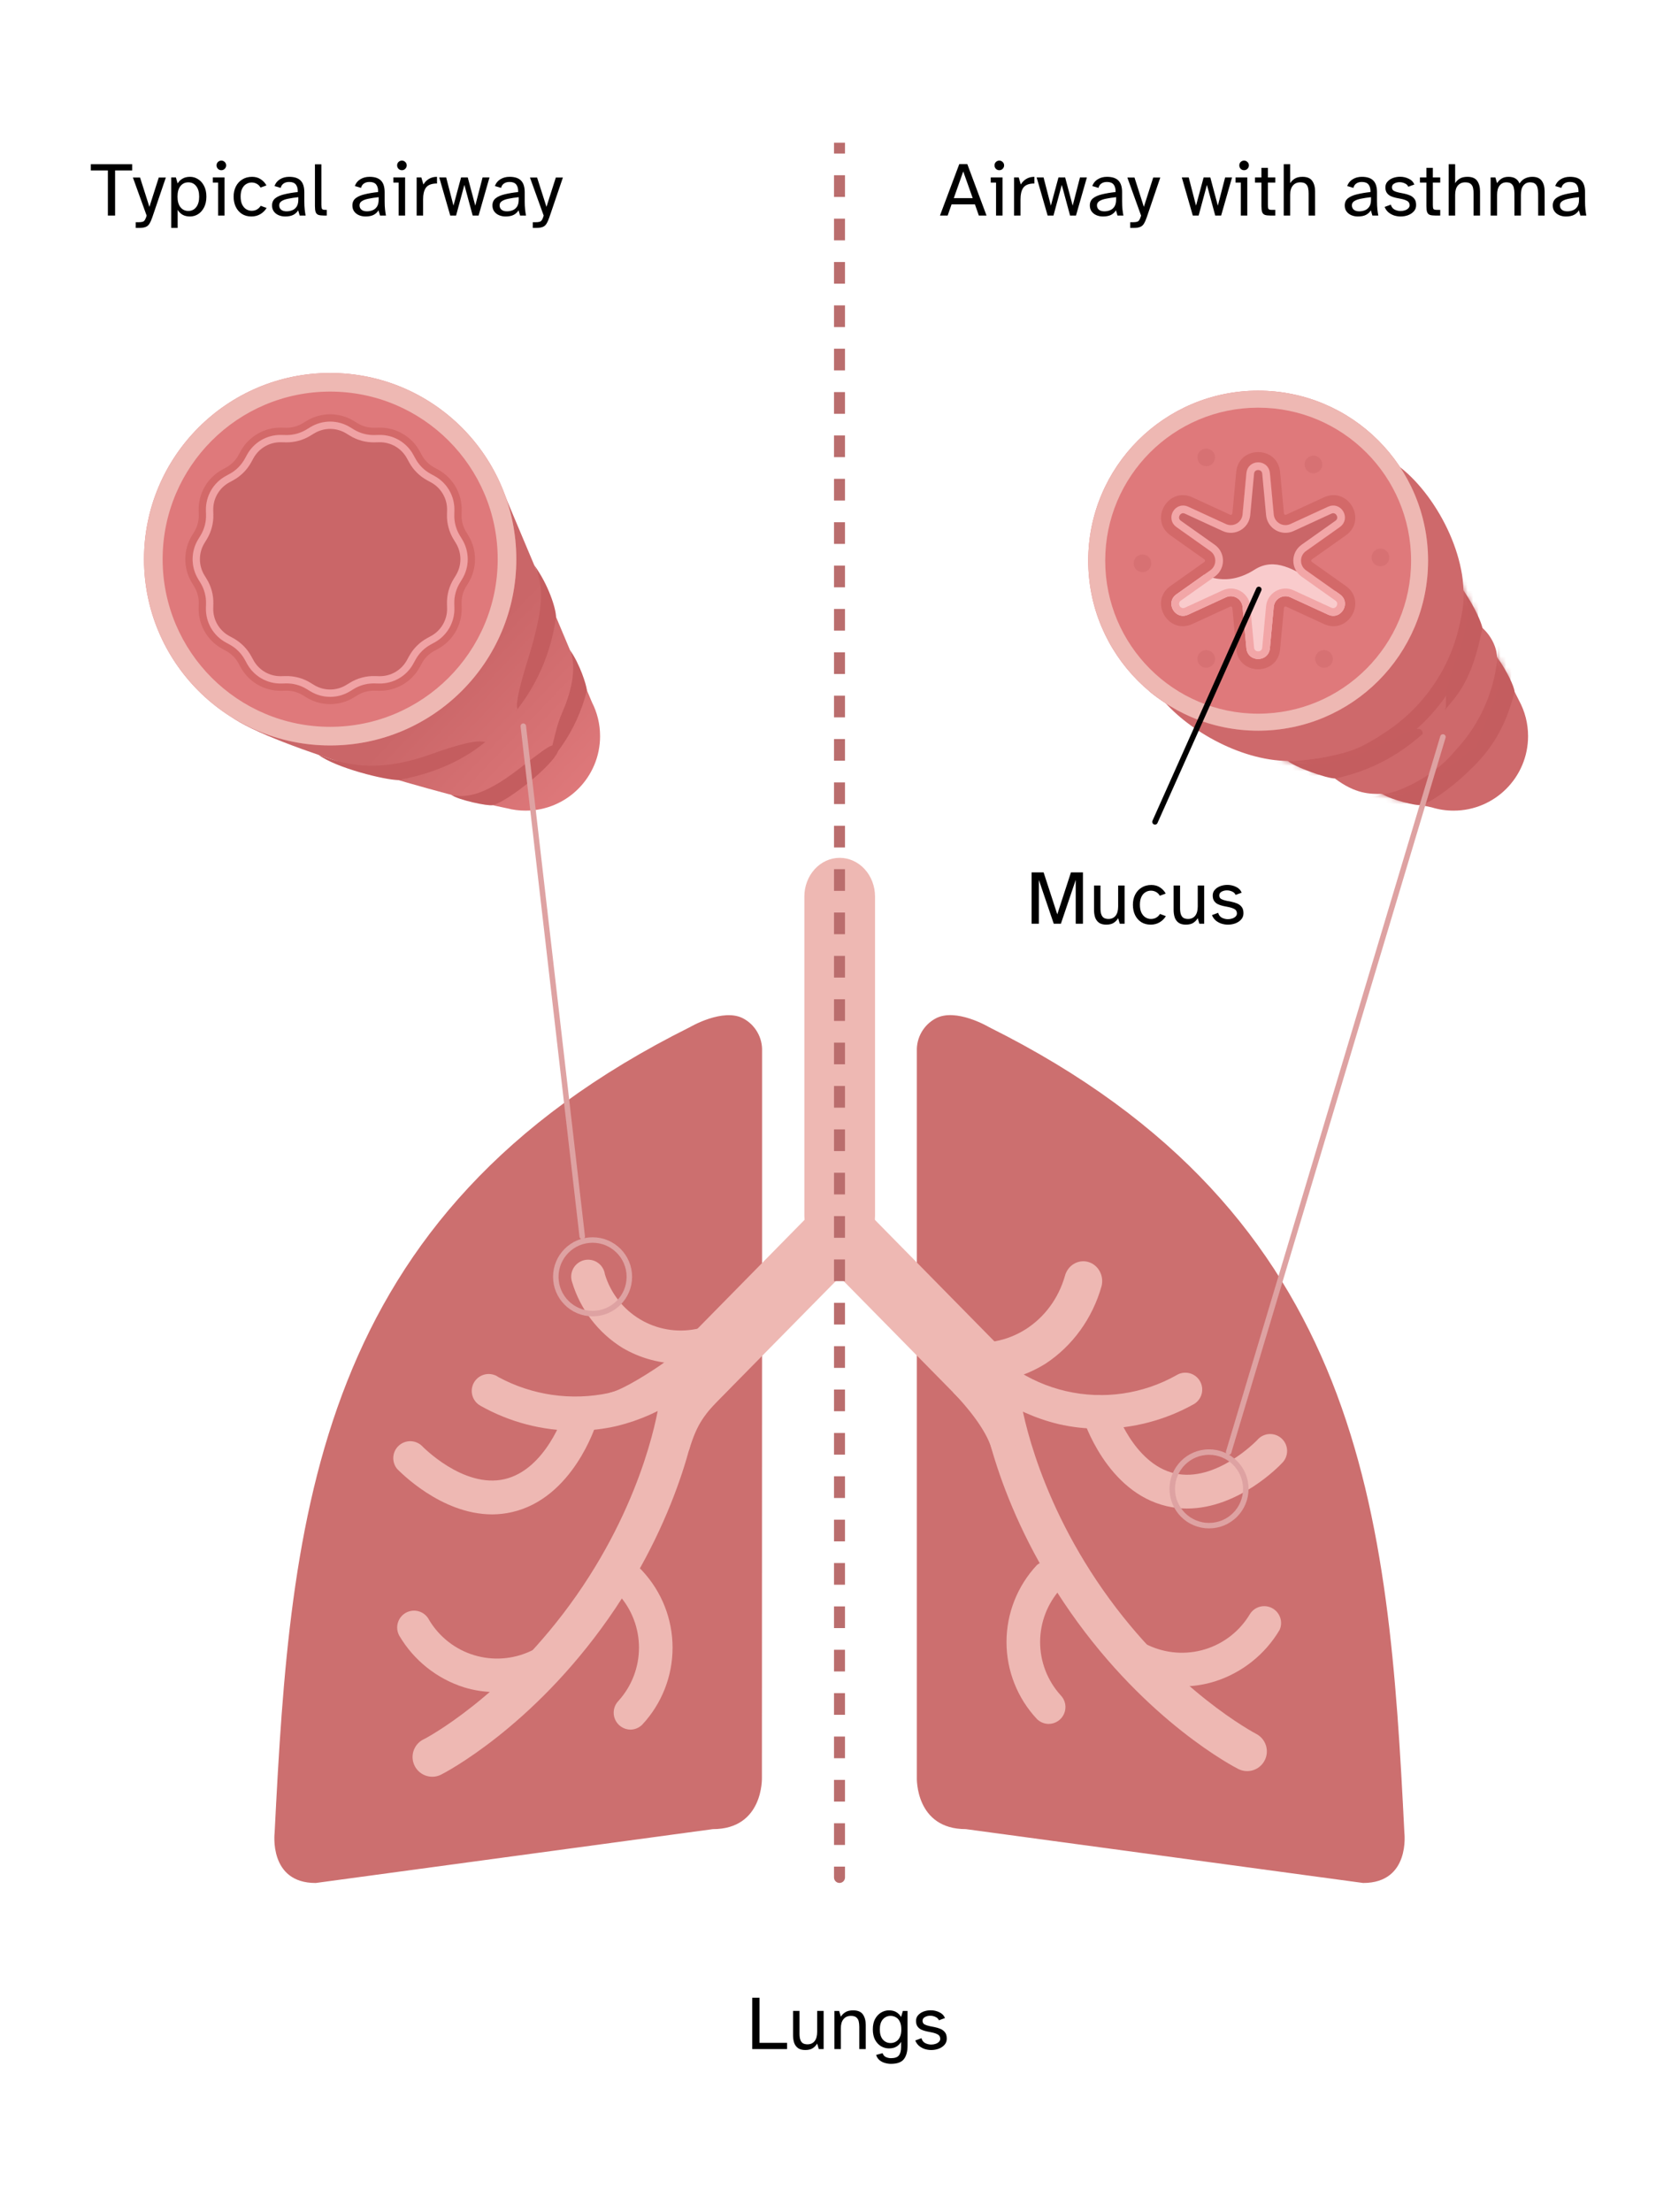 <svg fill="none" height="403" viewBox="0 0 306 403" width="306" xmlns="http://www.w3.org/2000/svg" xmlns:xlink="http://www.w3.org/1999/xlink"><filter id="a" color-interpolation-filters="sRGB" filterUnits="userSpaceOnUse" height="48.571" width="45.313" x="56.313" y="93.976"><feFlood flood-opacity="0" result="BackgroundImageFix"/><feColorMatrix in="SourceAlpha" result="hardAlpha" type="matrix" values="0 0 0 0 0 0 0 0 0 0 0 0 0 0 0 0 0 0 127 0"/><feOffset dx="-1" dy="-1"/><feComposite in2="hardAlpha" operator="out"/><feColorMatrix type="matrix" values="0 0 0 0 0.941 0 0 0 0 0.635 0 0 0 0 0.643 0 0 0 1 0"/><feBlend in2="BackgroundImageFix" mode="normal" result="effect1_dropShadow_4303_8347"/><feBlend in="SourceGraphic" in2="effect1_dropShadow_4303_8347" mode="normal" result="shape"/></filter><filter id="b" color-interpolation-filters="sRGB" filterUnits="userSpaceOnUse" height="44.416" width="47.775" x="60.124" y="105.242"><feFlood flood-opacity="0" result="BackgroundImageFix"/><feColorMatrix in="SourceAlpha" result="hardAlpha" type="matrix" values="0 0 0 0 0 0 0 0 0 0 0 0 0 0 0 0 0 0 127 0"/><feOffset dx="-1" dy="-1"/><feComposite in2="hardAlpha" operator="out"/><feColorMatrix type="matrix" values="0 0 0 0 0.941 0 0 0 0 0.635 0 0 0 0 0.643 0 0 0 1 0"/><feBlend in2="BackgroundImageFix" mode="normal" result="effect1_dropShadow_4303_8347"/><feBlend in="SourceGraphic" in2="effect1_dropShadow_4303_8347" mode="normal" result="shape"/></filter><filter id="c" color-interpolation-filters="sRGB" filterUnits="userSpaceOnUse" height="48.571" width="45.313" x="225.44" y="93.976"><feFlood flood-opacity="0" result="BackgroundImageFix"/><feColorMatrix in="SourceAlpha" result="hardAlpha" type="matrix" values="0 0 0 0 0 0 0 0 0 0 0 0 0 0 0 0 0 0 127 0"/><feOffset dx="-1" dy="-1"/><feComposite in2="hardAlpha" operator="out"/><feColorMatrix type="matrix" values="0 0 0 0 0.941 0 0 0 0 0.635 0 0 0 0 0.643 0 0 0 1 0"/><feBlend in2="BackgroundImageFix" mode="normal" result="effect1_dropShadow_4303_8347"/><feBlend in="SourceGraphic" in2="effect1_dropShadow_4303_8347" mode="normal" result="shape"/></filter><filter id="d" color-interpolation-filters="sRGB" filterUnits="userSpaceOnUse" height="44.416" width="47.775" x="229.251" y="105.242"><feFlood flood-opacity="0" result="BackgroundImageFix"/><feColorMatrix in="SourceAlpha" result="hardAlpha" type="matrix" values="0 0 0 0 0 0 0 0 0 0 0 0 0 0 0 0 0 0 127 0"/><feOffset dx="-1" dy="-1"/><feComposite in2="hardAlpha" operator="out"/><feColorMatrix type="matrix" values="0 0 0 0 0.941 0 0 0 0 0.635 0 0 0 0 0.643 0 0 0 1 0"/><feBlend in2="BackgroundImageFix" mode="normal" result="effect1_dropShadow_4303_8347"/><feBlend in="SourceGraphic" in2="effect1_dropShadow_4303_8347" mode="normal" result="shape"/></filter><linearGradient id="e"><stop offset="0" stop-color="#ca6668"/><stop offset="1" stop-color="#df797b"/></linearGradient><linearGradient id="f" gradientUnits="userSpaceOnUse" x1="81.707" x2="105.637" xlink:href="#e" y1="122.984" y2="145.766"/><linearGradient id="g" gradientUnits="userSpaceOnUse" x1="250.676" x2="274.797" xlink:href="#e" y1="122.784" y2="145.692"/><mask id="h" height="60" maskUnits="userSpaceOnUse" width="77" x="33" y="88"><path clip-rule="evenodd" d="m92.381 147.235c-9.6-1.924-43.008-11.189-50.294-16.721-.437-1.489-1.891-3.804-3.511-6.383-4.451-7.087-10.153-16.164.574-15.544 27.228 1.572 41.975-11.182 51.609-19.514.188-.162.374-.323.558-.482l16.589 39.377v.001c.933 1.841 1.459 3.923 1.459 6.128 0 7.495-6.076 13.571-13.57 13.571-1.179 0-2.323-.151-3.413-.433z" fill="url(#f)" fill-rule="evenodd"/></mask><mask id="i" height="60" maskUnits="userSpaceOnUse" width="78" x="201" y="88"><path clip-rule="evenodd" d="m260.929 147.071c-11.615-2.349-43.206-14.091-51.498-21.184-.462-1.577-1.926-3.714-3.456-5.948-3.881-5.665-8.191-11.958 2.302-11.352 24.556 1.418 36.198-9.193 45.218-17.413 1.177-1.072 2.309-2.104 3.419-3.063l19.956 39.549c1.035 1.915 1.622 4.108 1.622 6.437 0 7.495-6.076 13.571-13.571 13.571-1.389 0-2.729-.209-3.992-.597z" fill="url(#g)" fill-rule="evenodd"/></mask><path d="m0 .266h306v402h-306z" fill="#fff"/><path d="m138.89 232.724v-41.252c.04-1.205-.256-2.398-.855-3.444-.598-1.047-1.475-1.907-2.534-2.484-3.706-2.019-9.762 1.558-9.762 1.558-68.595 34.155-72.777 89.066-75.689 146.746 0 0-1.139 9.187 7.498 9.159l72.373-9.809c9.257 0 8.94-9.36 8.94-9.36zm117.059 101.124c-2.884-57.695-7.109-112.591-75.704-146.746 0 0-6.056-3.606-9.762-1.558-1.058.577-1.936 1.437-2.534 2.484-.599 1.046-.894 2.239-.854 3.444v132.366s-.318 9.36 8.94 9.36l72.401 9.809c8.652 0 7.513-9.159 7.513-9.159z" fill="#cc6f6f"/><g fill="#eeb8b3"><path d="m153.036 228.53c-1.708 0-3.346-.742-4.553-2.064-1.208-1.322-1.887-3.115-1.887-4.984v-58.168c0-1.869.679-3.662 1.887-4.984 1.207-1.322 2.845-2.064 4.553-2.064s3.346.742 4.554 2.064c1.207 1.322 1.886 3.115 1.886 4.984v58.168c0 1.869-.679 3.662-1.886 4.984-1.208 1.322-2.846 2.064-4.554 2.064z"/><path d="m124.799 258.862c-1.167 0-2.307-.35-3.278-1.009-.97-.658-1.727-1.593-2.173-2.688-.447-1.094-.564-2.299-.336-3.461s.79-2.229 1.615-3.067l28.24-28.703c.548-.557 1.198-.998 1.914-1.299s1.483-.456 2.258-.456 1.542.155 2.258.456 1.366.742 1.914 1.299l28.239 28.703c1.046 1.134 1.617 2.636 1.593 4.189-.025 1.554-.643 3.037-1.724 4.136-1.08 1.1-2.54 1.729-4.07 1.757-1.529.027-3.01-.55-4.128-1.61l-24.082-24.467-24.082 24.438c-.543.561-1.19 1.007-1.903 1.313-.714.306-1.48.465-2.255.469z"/><path d="m78.771 323.653c-.806-.003-1.588-.276-2.22-.777-.632-.501-1.077-1.2-1.263-1.984s-.104-1.609.235-2.34c.339-.732.914-1.328 1.633-1.693.13 0 15.016-7.819 27.884-26.196 12.867-18.377 15.059-35.009 15.088-35.168.036-.483.17-.955.393-1.386.224-.43.532-.811.906-1.119.375-.309.808-.538 1.273-.674.466-.137.954-.177 1.436-.12.482.058.947.212 1.367.454.42.243.787.567 1.079.955.291.388.501.831.616 1.302.116.471.135.961.056 1.439-.086.75-2.366 18.493-16.329 38.428-13.963 19.935-29.859 28.158-30.523 28.489-.503.261-1.063.395-1.63.39z"/><path d="m104.922 260.616c-6.062.01-12.024-1.545-17.31-4.515-.373-.198-.701-.471-.964-.802-.263-.33-.456-.711-.566-1.119-.11-.408-.135-.834-.074-1.252.061-.418.208-.819.43-1.178.223-.359.516-.669.864-.909.347-.241.74-.408 1.154-.491.414-.083.841-.08 1.254.008.413.089.803.261 1.147.507 6.154 3.314 13.285 4.337 20.122 2.885 6.808-1.649 12.791-5.701 16.849-11.41.216-.342.497-.638.827-.871.331-.233.704-.399 1.098-.488.395-.09.803-.1 1.201-.031.399.068.78.215 1.122.431s.638.497.871.827c.233.331.399.704.488 1.098.089.395.1.803.031 1.201-.068.399-.215.78-.431 1.122-4.915 7.077-12.254 12.107-20.627 14.136-2.456.567-4.967.853-7.487.851z"/><path d="m89.703 275.863c-9.391 0-16.906-7.891-17.31-8.266-.506-.605-.761-1.381-.713-2.168s.396-1.526.972-2.065c.576-.539 1.336-.837 2.125-.833.789.004 1.546.309 2.116.854 0 0 7.501 7.804 15.06 6.059 7.559-1.746 10.848-11.944 10.877-12.045.281-.73.829-1.327 1.533-1.668.703-.342 1.511-.404 2.258-.173.748.231 1.38.737 1.769 1.416.388.679.505 1.481.325 2.242-.173.563-4.327 13.675-15.377 16.228-1.192.275-2.412.416-3.635.419z"/><path d="m114.905 315.071c-.606-.005-1.198-.188-1.701-.527-.502-.338-.894-.817-1.127-1.377-.232-.56-.294-1.176-.179-1.772.116-.595.404-1.143.829-1.575 2.4-2.652 3.729-6.102 3.729-9.679s-1.329-7.027-3.729-9.679c-.328-.274-.595-.612-.785-.995-.189-.382-.297-.8-.317-1.226-.019-.427.051-.852.205-1.25.155-.398.39-.76.692-1.062.302-.301.663-.537 1.061-.691.398-.155.824-.225 1.25-.205.427.019.845.127 1.227.317.382.189.721.456.994.784 3.549 3.804 5.523 8.812 5.523 14.014s-1.974 10.21-5.523 14.014c-.57.572-1.341.899-2.149.909z"/><path d="m124.179 248.413c-3.772.025-7.481-.972-10.732-2.885-4.414-2.734-7.677-6.987-9.174-11.958-.142-.407-.198-.84-.163-1.269.035-.43.16-.847.366-1.226.207-.379.49-.71.832-.972.342-.263.735-.45 1.154-.552.419-.101.855-.113 1.279-.036.424.078.827.243 1.184.486.356.242.658.557.885.923s.375.776.435 1.203c1.038 3.428 3.314 6.347 6.385 8.19 3.072 1.842 6.719 2.476 10.232 1.778.794-.191 1.631-.06 2.328.367.696.426 1.195 1.111 1.387 1.905.191.794.059 1.631-.367 2.327-.426.697-1.112 1.196-1.905 1.387-1.36.257-2.743.368-4.126.332z"/><path d="m227.289 322.629c-.561-.002-1.115-.136-1.615-.39-.678-.346-16.575-8.539-30.538-28.489-13.963-19.949-16.242-37.707-16.329-38.428-.115-.947.151-1.9.74-2.651.588-.751 1.451-1.237 2.397-1.352.947-.114 1.901.152 2.652.74.75.588 1.237 1.451 1.351 2.398 0 .245 2.236 16.834 15.074 35.168 12.839 18.334 27.754 26.123 27.898 26.21.72.365 1.296.963 1.634 1.696.339.733.42 1.559.232 2.344s-.636 1.484-1.27 1.984c-.634.499-1.418.771-2.226.77z"/><path d="m200.378 260.26c-2.52.001-5.031-.284-7.486-.851-8.372-2.035-15.709-7.063-20.628-14.137-.216-.341-.363-.721-.432-1.119-.069-.397-.059-.805.03-1.198.088-.394.253-.767.486-1.097.232-.33.527-.611.868-.827s.721-.362 1.119-.431.805-.059 1.199.029.766.254 1.096.486.611.527.827.868c3.987 5.775 9.988 9.851 16.825 11.428 6.838 1.578 14.018.542 20.132-2.902.694-.429 1.53-.564 2.324-.376s1.481.684 1.909 1.378c.429.694.564 1.531.376 2.325s-.684 1.48-1.378 1.909c-5.273 2.962-11.219 4.517-17.267 4.515z"/><path d="m191.141 314.031c-.811 0-1.589-.322-2.164-.894-3.559-3.801-5.54-8.813-5.54-14.021 0-5.207 1.981-10.22 5.54-14.021.589-.491 1.341-.744 2.107-.71.766.035 1.491.355 2.034.897.542.543.862 1.268.897 2.034.034.766-.219 1.518-.71 2.107-2.409 2.654-3.743 6.109-3.743 9.693s1.334 7.04 3.743 9.694c.424.433.71.981.823 1.576.113.596.047 1.211-.189 1.769s-.631 1.034-1.137 1.368c-.505.334-1.098.511-1.704.508z"/><path d="m178.468 251.829c-1.554.024-3.106-.142-4.624-.494-.833-.281-1.535-.883-1.964-1.687-.429-.803-.553-1.748-.348-2.644.204-.897.723-1.678 1.452-2.187.729-.51 1.614-.709 2.477-.559 3.937.82 8.024.066 11.464-2.114 3.44-2.181 5.987-5.633 7.148-9.685.239-.93.816-1.724 1.606-2.209.789-.485 1.729-.622 2.614-.383.436.118.847.325 1.207.609.361.285.665.642.895 1.05.229.409.381.861.444 1.331.064.471.04.949-.072 1.41-1.655 5.879-5.297 10.914-10.236 14.152-3.651 2.273-7.822 3.452-12.063 3.41z"/><path d="m90.421 308.233c-1.984.005-3.958-.287-5.856-.866-4.95-1.573-9.146-4.917-11.785-9.391-.201-.357-.328-.75-.375-1.157s-.011-.819.104-1.212c.115-.393.308-.759.566-1.077.259-.317.578-.58.94-.772.362-.193.758-.311 1.166-.348s.819.008 1.209.133c.39.124.752.325 1.063.591.311.266.567.591.75.957 1.833 3.075 4.745 5.358 8.168 6.406s7.114.785 10.354-.737c.357-.189.748-.306 1.15-.345.402-.038.808.003 1.195.122.386.118.746.312 1.058.569.311.258.569.574.759.931.189.357.306.748.345 1.15.038.403-.003.809-.122 1.195-.118.387-.312.746-.569 1.058-.258.311-.574.569-.931.759-2.871 1.359-6.012 2.054-9.189 2.034z"/><path d="m216.355 274.795c-1.233.001-2.463-.139-3.664-.418-11.035-2.539-15.204-15.666-15.377-16.214-.243-.778-.166-1.622.212-2.344.379-.722 1.029-1.264 1.808-1.507.778-.243 1.621-.167 2.344.212.722.378 1.264 1.029 1.507 1.807 0 .173 3.347 10.314 10.891 12.059 7.544 1.746 14.973-5.986 15.045-6.058.269-.322.602-.586.976-.776.375-.189.785-.3 1.204-.326.419-.025.839.035 1.234.177s.757.364 1.064.651.551.633.72 1.018c.168.385.255.8.258 1.22.002.42-.082.836-.246 1.222-.164.387-.406.736-.709 1.026-.361.404-7.876 8.251-17.267 8.251z"/><path d="m215.537 307.194c-3.168.014-6.299-.686-9.16-2.049-.358-.189-.675-.447-.933-.759-.259-.312-.453-.672-.572-1.059s-.161-.794-.123-1.197c.038-.404.155-.796.344-1.154.19-.358.448-.675.76-.933s.672-.453 1.059-.572.794-.161 1.197-.123.795.155 1.153.345c3.242 1.526 6.936 1.79 10.362.742 3.427-1.047 6.34-3.333 8.174-6.411.413-.661 1.06-1.139 1.812-1.34.752-.202 1.553-.11 2.24.257.687.366 1.209.98 1.461 1.716.252.737.215 1.541-.104 2.252-2.646 4.464-6.84 7.8-11.785 9.376-1.904.598-3.889.904-5.885.909z"/><path d="m132.527 253.397c-4.329 4.33-5.443 5.89-6.962 10.789l-3.861 2.086 1.823-3.836 5.088-13.178c2.748-.063 7.376.676 3.912 4.139z"/><path d="m111.231 253.685c2.476-.594 7.584-3.905 9.829-5.487h1.738l-.178 6.288c-4.828-.019-13.865-.206-11.389-.801z"/><path d="m180.696 263.816c-1.04-3.466-4.51-7.617-7.012-10.212l6.543-.248 3.65 4.995 2.528 9.971c-1.557-.346-4.877-1.733-5.709-4.506z"/></g><path clip-rule="evenodd" d="m92.381 147.235c-9.6-1.924-43.008-11.189-50.294-16.721-.437-1.489-1.891-3.804-3.511-6.383-4.451-7.087-10.153-16.164.574-15.544 27.228 1.572 41.975-11.182 51.609-19.514.188-.162.374-.323.558-.482l16.57 39.342c.945 1.85 1.478 3.945 1.478 6.164 0 7.495-6.076 13.571-13.57 13.571-1.179 0-2.323-.151-3.413-.433z" fill="url(#f)" fill-rule="evenodd"/><g mask="url(#h)"><g filter="url(#a)"><path clip-rule="evenodd" d="m98.147 113.475c1.03-5.848.389-11.868-1.849-17.368l2.779-1.131c2.452 6.023 3.154 12.616 2.025 19.02-1.128 6.404-4.041 12.36-8.404 17.182s-9.998 8.315-16.257 10.077c-6.26 1.762-12.889 1.722-19.127-.117l.848-2.877c5.696 1.678 11.75 1.715 17.466.106 5.716-1.609 10.862-4.798 14.846-9.202 3.984-4.403 6.644-9.841 7.674-15.69z" fill="#c55d5f" fill-rule="evenodd"/></g><g filter="url(#b)"><path clip-rule="evenodd" d="m104.154 124.604c1.339-5.746.864-11.766-1.36-17.231l2.778-1.131c2.458 6.04 2.984 12.693 1.504 19.043s-4.892 12.085-9.767 16.416c-4.875 4.33-10.972 7.043-17.453 7.764-6.481.721-13.025-.585-18.733-3.738l1.451-2.626c5.164 2.853 11.086 4.035 16.95 3.382 5.864-.652 11.381-3.107 15.792-7.025 4.411-3.918 7.498-9.108 8.837-14.854z" fill="#c55d5f" fill-rule="evenodd"/></g></g><path d="m97.359 102.938c2.597 3.569 3.979 7.931 3.979 9.48-1.21 8.565-4.908 13.974-7.026 16.772.001.076-.072.144-.348.456.11-.143.227-.295.348-.456-.004-.238-.756-.543 1.858-8.923 3.437-11.019 2.657-13.906 1.189-17.329z" fill="#c45d5f"/><path d="m58.061 137.51c3.199 2.386 12.123 4.588 14.555 4.588 8.583-1.595 13.288-4.855 15.92-7.015.092-.053.202-.147.363-.302-.116.098-.237.199-.363.302-.627.361-.447-1.128-9.912 2.28-10.86 3.911-16.732 1.461-20.563.147z" fill="#c45d5f"/><path d="m89.793 146.668c-.876.213-6.297-.945-7.543-1.875 2.023.418 5.244.795 12.487-4.855 7.244-5.65 6.018-4.368 6.918-2.988-1.014 2.536-9.049 9.033-11.862 9.718z" fill="#c45d5f"/><path d="m103.874 118.399c1.801 2.558 2.989 6.315 3.093 7.353-1.974 7.909-6.287 12.326-7.609 13.992-.043.064-.088.121-.133.172.04-.053.085-.111.133-.172 1.067-1.557 1.672-6.739 3.034-9.771 1.419-3.155 2.95-8.151 1.482-11.574z" fill="#c45d5f"/><path d="m94.099 101.868c0 18.737-15.189 33.926-33.926 33.926s-33.926-15.189-33.926-33.926c0-18.736 15.189-33.925 33.926-33.925s33.926 15.189 33.926 33.925z" fill="#df797b"/><path clip-rule="evenodd" d="m60.173 132.401c16.863 0 30.533-13.67 30.533-30.533 0-16.863-13.67-30.533-30.533-30.533s-30.533 13.67-30.533 30.533c0 16.863 13.67 30.533 30.533 30.533zm0 3.393c18.737 0 33.926-15.189 33.926-33.926 0-18.736-15.189-33.925-33.926-33.925s-33.926 15.189-33.926 33.925c0 18.737 15.189 33.926 33.926 33.926z" fill="#eeb8b3" fill-rule="evenodd"/><path d="m56.559 77.814c2.22-1.352 5.008-1.352 7.228 0l.694.423c1.136.692 2.447 1.044 3.777 1.012l.812-.019c2.598-.061 5.013 1.333 6.26 3.614l.39.713c.638 1.167 1.598 2.127 2.765 2.765l.713.389c2.281 1.246 3.675 3.661 3.614 6.26l-.019.812c-.031 1.33.32 2.641 1.012 3.777l.422.694c1.352 2.22 1.352 5.008 0 7.228l-.422.694c-.692 1.136-1.044 2.447-1.012 3.777l.019.812c.061 2.598-1.333 5.014-3.614 6.26l-.713.389c-1.168.638-2.127 1.598-2.765 2.765l-.39.713c-1.246 2.281-3.661 3.675-6.26 3.614l-.812-.019c-1.33-.031-2.641.32-3.777 1.012l-.694.423c-2.22 1.352-5.008 1.352-7.228 0l-.694-.423c-1.136-.692-2.447-1.043-3.777-1.012l-.812.019c-2.598.061-5.013-1.333-6.26-3.614l-.39-.713c-.638-1.167-1.598-2.127-2.765-2.765l-.713-.389c-2.281-1.246-3.675-3.662-3.614-6.26l.019-.812c.031-1.33-.32-2.641-1.012-3.777l-.423-.694c-1.352-2.22-1.352-5.008 0-7.228l.423-.694c.692-1.136 1.044-2.447 1.012-3.777l-.019-.812c-.061-2.598 1.333-5.013 3.614-6.26l.713-.389c1.168-.638 2.127-1.598 2.765-2.765l.39-.713c1.246-2.281 3.661-3.675 6.26-3.614l.812.019c1.33.031 2.641-.32 3.777-1.012z" fill="#d78a82"/><path clip-rule="evenodd" d="m64.479 76.677.694.423c.918.56 1.978.844 3.054.818l.812-.019c3.096-.073 5.974 1.589 7.459 4.306l.39.713c.516.944 1.292 1.72 2.235 2.235l.713.389c2.718 1.485 4.379 4.363 4.306 7.459l-.019.812c-.025 1.075.259 2.135.818 3.054l.423.694c1.611 2.644 1.611 5.968 0 8.612l-.423.694c-.559.919-.844 1.979-.818 3.054l.019.812c.073 3.096-1.589 5.974-4.306 7.459l-.713.389c-.944.516-1.72 1.292-2.235 2.236l-.39.712c-1.485 2.718-4.363 4.38-7.459 4.307l-.812-.019c-1.075-.025-2.135.258-3.054.818l-.694.423c-2.645 1.611-5.968 1.611-8.613 0l-.694-.423c-.918-.56-1.978-.843-3.054-.818l-.812.019c-3.096.073-5.974-1.589-7.459-4.307l-.389-.712c-.516-.944-1.292-1.72-2.235-2.236l-.713-.389c-2.718-1.485-4.379-4.363-4.306-7.459l.019-.812c.025-1.075-.259-2.135-.818-3.054l-.423-.694c-1.611-2.644-1.611-5.968 0-8.612l.423-.694c.56-.918.844-1.978.818-3.054l-.019-.812c-.073-3.096 1.589-5.974 4.306-7.459l.713-.389c.944-.516 1.72-1.292 2.235-2.235l.389-.713c1.485-2.718 4.363-4.379 7.459-4.306l.812.019c1.075.025 2.135-.259 3.054-.818l.694-.423c2.645-1.611 5.968-1.611 8.613 0zm-.693 1.137c-2.22-1.352-5.008-1.352-7.228 0l-.694.423c-1.136.692-2.447 1.044-3.777 1.012l-.812-.019c-2.598-.061-5.013 1.333-6.26 3.614l-.389.713c-.638 1.167-1.598 2.127-2.765 2.765l-.713.389c-2.281 1.246-3.675 3.661-3.614 6.26l.019.812c.031 1.33-.32 2.641-1.012 3.777l-.423.694c-1.352 2.22-1.352 5.008 0 7.228l.423.694c.692 1.136 1.044 2.447 1.012 3.777l-.019.812c-.061 2.598 1.333 5.013 3.614 6.26l.713.389c1.167.638 2.127 1.598 2.765 2.765l.389.713c1.246 2.281 3.661 3.675 6.26 3.614l.812-.019c1.33-.031 2.641.32 3.777 1.012l.694.423c2.22 1.352 5.008 1.352 7.228 0l.694-.423c1.136-.692 2.447-1.043 3.777-1.012l.812.019c2.598.061 5.013-1.333 6.259-3.614l.39-.713c.638-1.167 1.598-2.127 2.765-2.765l.713-.389c2.281-1.247 3.675-3.662 3.614-6.26l-.019-.812c-.031-1.33.32-2.641 1.012-3.777l.423-.694c1.352-2.22 1.352-5.008 0-7.228l-.423-.694c-.692-1.136-1.044-2.447-1.012-3.777l.019-.812c.061-2.598-1.333-5.013-3.614-6.26l-.713-.389c-1.168-.638-2.127-1.598-2.765-2.765l-.39-.713c-1.246-2.281-3.661-3.675-6.259-3.614l-.812.019c-1.33.031-2.641-.32-3.777-1.012z" fill="#d36969" fill-rule="evenodd"/><path d="m56.559 77.814c2.22-1.352 5.008-1.352 7.228 0l.694.423c1.136.692 2.447 1.044 3.777 1.012l.812-.019c2.598-.061 5.013 1.333 6.26 3.614l.39.713c.638 1.167 1.598 2.127 2.765 2.765l.713.389c2.281 1.246 3.675 3.661 3.614 6.26l-.019.812c-.031 1.33.32 2.641 1.012 3.777l.422.694c1.352 2.22 1.352 5.008 0 7.228l-.422.694c-.692 1.136-1.044 2.447-1.012 3.777l.019.812c.061 2.598-1.333 5.014-3.614 6.26l-.713.389c-1.168.638-2.127 1.598-2.765 2.765l-.39.713c-1.246 2.281-3.661 3.675-6.26 3.614l-.812-.019c-1.33-.031-2.641.32-3.777 1.012l-.694.423c-2.22 1.352-5.008 1.352-7.228 0l-.694-.423c-1.136-.692-2.447-1.043-3.777-1.012l-.812.019c-2.598.061-5.013-1.333-6.26-3.614l-.39-.713c-.638-1.167-1.598-2.127-2.765-2.765l-.713-.389c-2.281-1.246-3.675-3.662-3.614-6.26l.019-.812c.031-1.33-.32-2.641-1.012-3.777l-.423-.694c-1.352-2.22-1.352-5.008 0-7.228l.423-.694c.692-1.136 1.044-2.447 1.012-3.777l-.019-.812c-.061-2.598 1.333-5.013 3.614-6.26l.713-.389c1.168-.638 2.127-1.598 2.765-2.765l.39-.713c1.246-2.281 3.661-3.675 6.26-3.614l.812.019c1.33.031 2.641-.32 3.777-1.012z" fill="#ca6668"/><path clip-rule="evenodd" d="m63.788 79.374-.694-.422c-1.794-1.093-4.048-1.093-5.843 0l-.694.422c-1.354.825-2.916 1.244-4.501 1.206l-.812-.019c-2.1-.05-4.053 1.078-5.06 2.921l-.39.713c-.76 1.391-1.904 2.535-3.295 3.295l-.713.389c-1.844 1.007-2.971 2.96-2.921 5.06l.019.812c.037 1.585-.381 3.147-1.206 4.501l-.423.694c-1.093 1.794-1.093 4.048 0 5.842l.423.694c.825 1.354 1.244 2.916 1.206 4.501l-.019.813c-.049 2.1 1.078 4.052 2.921 5.059l.713.39c1.391.76 2.535 1.904 3.295 3.295l.39.713c1.007 1.844 2.96 2.971 5.06 2.921l.812-.019c1.585-.037 3.147.381 4.501 1.206l.694.423c1.794 1.093 4.048 1.093 5.843 0l.694-.423c1.354-.825 2.916-1.243 4.501-1.206l.812.019c2.1.05 4.053-1.077 5.06-2.921l.39-.713c.76-1.391 1.904-2.535 3.295-3.295l.713-.39c1.844-1.007 2.971-2.959 2.921-5.059l-.019-.813c-.037-1.585.381-3.147 1.206-4.501l.423-.694c1.093-1.794 1.093-4.048 0-5.842l-.423-.694c-.825-1.354-1.244-2.916-1.206-4.501l.019-.812c.05-2.1-1.078-4.053-2.921-5.06l-.713-.389c-1.391-.76-2.535-1.904-3.295-3.295l-.39-.713c-1.007-1.844-2.96-2.971-5.06-2.921l-.812.019c-1.585.037-3.147-.381-4.501-1.206zm-.001-1.559c-2.22-1.352-5.008-1.352-7.228 0l-.694.423c-1.136.692-2.447 1.044-3.777 1.012l-.812-.019c-2.598-.061-5.013 1.333-6.26 3.614l-.39.713c-.638 1.167-1.598 2.127-2.765 2.765l-.713.389c-2.281 1.246-3.675 3.661-3.614 6.26l.019.812c.031 1.33-.32 2.641-1.012 3.777l-.423.694c-1.352 2.22-1.352 5.008 0 7.228l.423.694c.692 1.136 1.044 2.447 1.012 3.777l-.019.812c-.061 2.598 1.333 5.014 3.614 6.26l.713.389c1.168.638 2.127 1.598 2.765 2.765l.39.713c1.246 2.281 3.661 3.675 6.26 3.614l.812-.019c1.33-.031 2.641.32 3.777 1.012l.694.423c2.22 1.352 5.008 1.352 7.228 0l.694-.423c1.136-.692 2.447-1.043 3.777-1.012l.812.019c2.598.061 5.013-1.333 6.26-3.614l.39-.713c.638-1.167 1.598-2.127 2.765-2.765l.713-.389c2.281-1.246 3.675-3.662 3.614-6.26l-.019-.812c-.031-1.33.32-2.641 1.012-3.777l.422-.694c1.352-2.22 1.352-5.008 0-7.228l-.422-.694c-.692-1.136-1.044-2.447-1.012-3.777l.019-.812c.061-2.598-1.333-5.013-3.614-6.26l-.713-.389c-1.168-.638-2.127-1.598-2.765-2.765l-.39-.713c-1.246-2.281-3.661-3.675-6.26-3.614l-.812.019c-1.33.031-2.641-.32-3.777-1.012z" fill="#f0a2a4" fill-rule="evenodd"/><path clip-rule="evenodd" d="m260.929 147.071c-11.615-2.349-43.206-14.091-51.498-21.184-.462-1.577-1.926-3.714-3.456-5.948-3.881-5.665-8.191-11.958 2.302-11.352 24.556 1.418 36.198-9.193 45.218-17.413 1.177-1.072 2.309-2.104 3.419-3.063l19.956 39.549c1.035 1.915 1.622 4.108 1.622 6.437 0 7.495-6.076 13.571-13.571 13.571-1.389 0-2.729-.209-3.992-.597z" fill="#ce696b" fill-rule="evenodd"/><g mask="url(#i)"><g filter="url(#c)"><path clip-rule="evenodd" d="m267.274 113.476c1.03-5.849.389-11.869-1.85-17.369l2.779-1.131c2.452 6.023 3.154 12.616 2.025 19.02-1.128 6.404-4.041 12.36-8.404 17.182s-9.998 8.315-16.258 10.077c-6.259 1.762-12.889 1.722-19.126-.117l.848-2.877c5.696 1.678 11.75 1.715 17.466.106s10.861-4.798 14.845-9.202c3.984-4.403 6.644-9.841 7.675-15.689z" fill="#c55d5f" fill-rule="evenodd"/></g><g filter="url(#d)"><path clip-rule="evenodd" d="m273.281 124.604c1.339-5.746.864-11.766-1.361-17.23l2.779-1.132c2.458 6.04 2.984 12.693 1.504 19.043s-4.892 12.085-9.767 16.416c-4.875 4.33-10.972 7.043-17.453 7.764-6.48.721-13.025-.585-18.732-3.738l1.45-2.626c5.165 2.853 11.087 4.035 16.95 3.382 5.864-.652 11.382-3.107 15.793-7.025 4.41-3.918 7.498-9.108 8.837-14.854z" fill="#c55d5f" fill-rule="evenodd"/></g></g><path d="m243.266 141.805c3.809 2.83 6.265 2.83 8.728 2.83 2.462 0 9.225-3.108 12.908-7.523 3.684-4.415-.999-8.378-.999-8.378s-1.645 3.152-6.973 6.86c-5.327 3.707-7.812 4.738-13.664 6.211z" fill="#ce696b"/><path d="m270.172 114.379c1.95 1.794 2.7 4.012 2.7 5.734 0 1.721-5.836 11.371-5.836 11.371.202-5.857 2.107-13.791 3.136-17.105z" fill="#ce696b"/><path d="m266.742 107.57c2.243 3.323 3.255 5.933 3.427 6.808-1.946 10.103-4.878 12.495-6.909 15.051-.047.071-.103.142-.17.217.056-.072.113-.145.17-.217.779-1.154-.76-1.914 2.088-9.313 3.022-7.849 2.131-10.672 1.394-12.546z" fill="#c45d5f"/><path d="m243.391 141.805c-1.404.085-7.604-2.105-8.774-3.278 4.093 1.2 6.738 1.037 13.133-1.164 6.396-2.201 11.422-6.449 11.543-3.671-2.137 1.816-7.158 6.239-15.902 8.113z" fill="#c45d5f"/><path d="m258.991 146.634c-.875.213-5.425-.952-7.034-1.97 2.024.418 4.869.785 12.113-4.865 7.243-5.65 5.458-4.121 6.359-2.741-1.014 2.536-8.624 8.891-11.438 9.576z" fill="#c45d5f"/><path d="m276.037 126.005c-.104-1.037-1.349-3.685-3.15-6.243 1.401 2.331.03 6.944-1.388 10.099-1.419 3.155-2.875 7.18-3.194 10.026 2.296-2.35 5.767-5.984 7.732-13.882z" fill="#c45d5f"/><path d="m212.864 128.551c5.276 5.533 15.456 11.047 24.638 9.935 9.183-1.112 10.806-2.626 13.483-4.114s-7.446-.288-7.446-.288l-23.134-2.716c-3.212-2.776-12.301-7.81-7.541-2.817z" fill="#ce696b"/><path d="m255.254 85.17c6.954 5.493 13.147 17.621 11.104 26.906-2.044 9.284-4.487 11.861-7.706 15.449s-.78-16.703.478-19.685c1.257-2.981-1.223-12.693-2.62-17.176-2.097-2.698-5.862-9.132-1.256-5.493z" fill="#ce696b"/><path d="m260.268 102.134c0 17.103-13.865 30.969-30.969 30.969-17.103 0-30.968-13.866-30.968-30.969 0-17.104 13.865-30.969 30.968-30.969 17.104 0 30.969 13.865 30.969 30.969z" fill="#df797b"/><path clip-rule="evenodd" d="m229.299 130.006c15.394 0 27.873-12.479 27.873-27.872 0-15.394-12.479-27.872-27.873-27.872-15.393 0-27.872 12.479-27.872 27.872 0 15.393 12.479 27.872 27.872 27.872zm0 3.097c17.104 0 30.969-13.866 30.969-30.969 0-17.104-13.865-30.969-30.969-30.969-17.103 0-30.968 13.865-30.968 30.969 0 17.103 13.865 30.969 30.968 30.969z" fill="#eeb8b3" fill-rule="evenodd"/><path d="m227.16 86.17c.241-2.6 4.038-2.6 4.279 0l.7 7.537c.137 1.476 1.692 2.373 3.038 1.754l6.878-3.163c2.372-1.091 4.271 2.197 2.139 3.706l-6.177 4.375c-1.21.856-1.21 2.651 0 3.507l6.177 4.375c2.132 1.51.233 4.798-2.139 3.707l-6.878-3.163c-1.346-.619-2.901.278-3.038 1.754l-.7 7.537c-.241 2.601-4.038 2.601-4.279 0l-.7-7.537c-.137-1.476-1.692-2.373-3.038-1.754l-6.878 3.163c-2.372 1.091-4.271-2.197-2.139-3.707l6.177-4.375c1.21-.856 1.21-2.651 0-3.507l-6.177-4.375c-2.132-1.509-.233-4.797 2.139-3.706l6.878 3.163c1.346.619 2.901-.278 3.038-1.754z" fill="#ca6668"/><path clip-rule="evenodd" d="m233.298 85.997.7 7.537c.018.194.222.312.399.231l6.878-3.163c4.433-2.039 7.98 4.105 3.998 6.925l-6.178 4.375c-.159.113-.159.349 0 .461l6.178 4.375c3.982 2.82.435 8.964-3.998 6.925l-6.878-3.162c-.177-.081-.381.037-.399.231l-.7 7.537c-.451 4.859-7.546 4.859-7.997 0l-.7-7.537c-.018-.194-.222-.312-.399-.231l-6.878 3.162c-4.433 2.039-7.98-4.105-3.998-6.925l6.178-4.375c.159-.112.159-.348 0-.461l-6.178-4.375c-3.982-2.82-.435-8.964 3.998-6.925l6.878 3.163c.177.081.381-.036.399-.231l.7-7.537c.451-4.859 7.546-4.859 7.997 0zm-1.859.173c-.241-2.6-4.038-2.6-4.279 0l-.7 7.537c-.137 1.476-1.692 2.373-3.038 1.754l-6.878-3.163c-2.372-1.091-4.271 2.197-2.139 3.706l6.177 4.375c1.21.856 1.21 2.651 0 3.507l-6.177 4.375c-2.132 1.51-.233 4.798 2.139 3.707l6.878-3.163c1.346-.619 2.901.278 3.038 1.754l.7 7.537c.241 2.601 4.038 2.601 4.279 0l.7-7.537c.137-1.476 1.692-2.373 3.038-1.754l6.878 3.163c2.372 1.091 4.271-2.197 2.139-3.707l-6.177-4.375c-1.21-.856-1.21-2.651 0-3.507l6.177-4.375c2.132-1.509.233-4.797-2.139-3.706l-6.878 3.163c-1.346.619-2.901-.278-3.038-1.754z" fill="#d36969" fill-rule="evenodd"/><path clip-rule="evenodd" d="m243.417 107.712.777.55c2.132 1.51.233 4.798-2.139 3.707l-6.878-3.163c-1.346-.619-2.901.278-3.038 1.754l-.7 7.537c-.241 2.601-4.038 2.601-4.279 0l-.7-7.537c-.137-1.476-1.692-2.373-3.038-1.754l-6.878 3.163c-2.372 1.091-4.271-2.197-2.139-3.707l5.022-3.557c3.076 1.335 6.152 1.022 9.228-.938 3.659-2.332 7.319 0 10.979 2.332 1.54.982 2.641 1.361 3.783 1.613z" fill="#f9cbcc" fill-rule="evenodd"/><path d="m227.857 86.235c.162-1.753 2.723-1.753 2.885 0l.7 7.537c.182 1.956 2.242 3.146 4.027 2.325l6.878-3.163c1.6-.736 2.88 1.481 1.443 2.499l-6.178 4.375c-1.603 1.135-1.603 3.514 0 4.65l6.178 4.375c1.437 1.017.157 3.234-1.443 2.499l-6.878-3.163c-1.785-.82-3.845.369-4.027 2.325l-.7 7.538c-.162 1.753-2.723 1.753-2.885 0l-.7-7.538c-.182-1.956-2.242-3.145-4.027-2.325l-6.878 3.163c-1.6.735-2.88-1.482-1.443-2.499l6.178-4.375c1.603-1.136 1.603-3.515 0-4.65l-6.178-4.375c-1.437-1.018-.157-3.235 1.443-2.499l6.878 3.163c1.785.821 3.845-.369 4.027-2.325z" stroke="#f2a6a7" stroke-width="1.4"/><path clip-rule="evenodd" d="m220.975 84.459c.629-.629.629-1.648 0-2.277s-1.648-.629-2.277 0-.629 1.648 0 2.277 1.648.629 2.277 0zm19.537-.989c.629.629.629 1.648 0 2.277-.629.629-1.648.629-2.277 0-.629-.629-.629-1.648 0-2.277s1.648-.629 2.277 0zm11.074 19.684c.89 0 1.61-.72 1.61-1.61 0-.889-.72-1.61-1.61-1.61-.889 0-1.61.721-1.61 1.61 0 .89.721 1.61 1.61 1.61zm-9.143 18.014c.629-.628.629-1.648 0-2.277-.628-.628-1.648-.628-2.277 0-.628.629-.628 1.649 0 2.277.629.629 1.649.629 2.277 0zm-34.222-16.939c.889 0 1.61-.721 1.61-1.611 0-.889-.721-1.61-1.61-1.61s-1.61.721-1.61 1.61c0 .89.721 1.611 1.61 1.611zm12.754 14.662c.629.629.629 1.649 0 2.277-.629.629-1.648.629-2.277 0-.629-.628-.629-1.648 0-2.277.629-.628 1.648-.628 2.277 0z" fill="#d77173" fill-rule="evenodd"/><path d="m210.497 149.71 18.923-42.339" stroke="#000" stroke-linecap="round"/><circle cx="107.998" cy="232.584" r="6.702" stroke="#dea2a2"/><path d="m106.111 225.234-10.74-92.957" stroke="#dea2a2" stroke-linecap="round"/><path d="m223.92 264.517 39.056-130.273" stroke="#dea2a2" stroke-linecap="round"/><circle cx="220.348" cy="271.215" r="6.702" stroke="#dea2a2"/><path d="m188.015 168.266v-9.352h2.184l2.492 7.644 2.492-7.644h2.184v9.352h-1.316v-7.98l-2.702 7.98h-1.302l-2.716-7.98v7.98zm13.598.168c-.541 0-.975-.112-1.302-.336-.326-.234-.564-.551-.714-.952-.14-.411-.21-.878-.21-1.4v-4.438h1.176v4.158c0 .513.061.91.182 1.19.122.28.29.476.504.588.224.102.481.154.77.154.551 0 .98-.192 1.288-.574.318-.392.476-.957.476-1.694v-3.822h1.176v6.958h-.882l-.294-1.008c-.196.336-.462.616-.798.84s-.793.336-1.372.336zm8.094 0c-.662 0-1.236-.154-1.722-.462-.485-.318-.858-.747-1.12-1.288-.261-.542-.392-1.162-.392-1.862 0-.691.136-1.307.406-1.848.28-.551.672-.98 1.176-1.288.504-.318 1.097-.476 1.778-.476.626 0 1.162.154 1.61.462s.784.676 1.008 1.106l-1.078.392c-.149-.28-.368-.504-.658-.672-.289-.168-.611-.252-.966-.252-.345 0-.672.093-.98.28-.308.177-.555.457-.742.84-.186.373-.28.854-.28 1.442 0 .578.094 1.064.28 1.456.196.382.444.667.742.854.308.186.635.28.98.28.383 0 .714-.084.994-.252.29-.178.509-.397.658-.658l1.078.392c-.261.448-.634.821-1.12 1.12-.485.289-1.036.434-1.652.434zm6.412 0c-.541 0-.975-.112-1.302-.336-.326-.234-.564-.551-.714-.952-.14-.411-.21-.878-.21-1.4v-4.438h1.176v4.158c0 .513.061.91.182 1.19.122.28.29.476.504.588.224.102.481.154.77.154.551 0 .98-.192 1.288-.574.318-.392.476-.957.476-1.694v-3.822h1.176v6.958h-.882l-.294-1.008c-.196.336-.462.616-.798.84s-.793.336-1.372.336zm7.674 0c-.401 0-.798-.061-1.19-.182-.383-.131-.728-.322-1.036-.574-.299-.262-.527-.588-.686-.98l1.134-.42c.103.41.327.709.672.896.355.177.723.266 1.106.266.28 0 .541-.042.784-.126.252-.084.457-.206.616-.364.159-.159.238-.341.238-.546 0-.383-.154-.654-.462-.812-.299-.159-.658-.28-1.078-.364l-.966-.196c-.336-.075-.649-.178-.938-.308-.289-.14-.523-.336-.7-.588s-.266-.588-.266-1.008.131-.77.392-1.05c.261-.29.593-.509.994-.658.411-.15.84-.224 1.288-.224.551 0 1.069.116 1.554.35.495.224.845.578 1.05 1.064l-1.106.406c-.121-.28-.336-.486-.644-.616-.299-.14-.611-.21-.938-.21-.355 0-.677.079-.966.238-.289.158-.434.387-.434.686 0 .298.121.518.364.658.252.13.56.233.924.308l.91.182c.373.074.728.182 1.064.322s.611.35.826.63c.215.27.322.653.322 1.148 0 .438-.135.812-.406 1.12s-.621.546-1.05.714c-.429.158-.887.238-1.372.238z" fill="#000"/><path d="m171.311 39.266 3.514-9.366h1.47l3.5 9.366h-1.4l-.714-2.044h-4.256l-.714 2.044zm2.52-3.178h3.444l-1.722-4.858zm8.288-5.082c-.234 0-.439-.084-.616-.252-.168-.177-.252-.387-.252-.63 0-.243.084-.448.252-.616.177-.168.382-.252.616-.252.242 0 .448.084.616.252.177.168.266.373.266.616 0 .243-.089.453-.266.63-.168.168-.374.252-.616.252zm-.588 8.26v-6.006h-.966v-.938h2.142v6.944zm3.28 0v-6.944h.854l.378 1.288c.243-.42.569-.756.98-1.008.42-.261.919-.392 1.498-.392v1.218c-.065 0-.135 0-.21 0-.065 0-.131.005-.196.014-.793.065-1.349.341-1.666.826-.308.485-.462 1.157-.462 2.016v2.982zm6.122 0-2.002-6.944h1.26l1.33 5.138 1.386-5.138h1.218l1.372 5.138 1.33-5.138h1.26l-1.988 6.944h-1.078l-1.512-5.586-1.512 5.586zm10.084.168c-.439 0-.84-.079-1.204-.238-.364-.159-.654-.387-.868-.686-.215-.299-.322-.658-.322-1.078 0-.551.191-.985.574-1.302.392-.317.938-.56 1.638-.728.709-.177 1.535-.317 2.478-.42.018-.588-.098-1.041-.35-1.358-.252-.317-.658-.476-1.218-.476-.42 0-.766.098-1.036.294-.262.187-.43.448-.504.784l-1.134-.336c.186-.532.518-.943.994-1.232.485-.299 1.04-.448 1.666-.448.961 0 1.661.229 2.1.686.448.448.672 1.157.672 2.128v1.624c0 .579.023 1.078.07 1.498.046.42.102.793.168 1.12h-1.078l-.28-.952c-.206.345-.5.621-.882.826-.383.196-.878.294-1.484.294zm.252-.938c.364 0 .709-.065 1.036-.196.326-.131.592-.35.798-.658.205-.317.308-.747.308-1.288v-.434c-.71.075-1.326.168-1.848.28-.523.103-.929.252-1.218.448-.28.187-.42.439-.42.756 0 .327.116.593.35.798.242.196.574.294.994.294zm4.709 3.024v-1.036h.476c.336 0 .593-.028.77-.084.177-.047.317-.159.42-.336.112-.168.219-.429.322-.784l-2.506-6.944h1.302l1.708 5.348 1.708-5.348h1.288l-2.464 7.238c-.168.495-.341.882-.518 1.162-.168.289-.397.49-.686.602-.289.121-.695.182-1.218.182zm11.41-2.254-2.002-6.944h1.26l1.33 5.138 1.386-5.138h1.218l1.372 5.138 1.33-5.138h1.26l-1.988 6.944h-1.078l-1.512-5.586-1.512 5.586zm9.342-8.26c-.233 0-.439-.084-.616-.252-.168-.177-.252-.387-.252-.63 0-.243.084-.448.252-.616.177-.168.383-.252.616-.252.243 0 .448.084.616.252.177.168.266.373.266.616 0 .243-.089.453-.266.63-.168.168-.373.252-.616.252zm-.588 8.26v-6.006h-.966v-.938h2.142v6.944zm5.394 0c-.438 0-.779-.042-1.022-.126-.233-.093-.396-.266-.49-.518-.084-.252-.126-.616-.126-1.092v-4.27h-1.176v-.938h1.176v-1.75h1.176v1.75h1.344v.938h-1.344v4.074c0 .355.033.593.098.714.075.121.28.182.616.182h.63v1.036zm2.425 0v-9.352h1.176v3.458c.196-.327.472-.602.826-.826.355-.224.826-.336 1.414-.336.84 0 1.433.247 1.778.742.346.485.518 1.125.518 1.918v4.396h-1.176v-4.046c0-.355-.032-.681-.098-.98-.065-.308-.21-.555-.434-.742-.214-.187-.546-.28-.994-.28-.569 0-1.017.196-1.344.588-.326.383-.49.947-.49 1.694v3.766zm13.513.168c-.439 0-.84-.079-1.204-.238-.364-.159-.653-.387-.868-.686-.215-.299-.322-.658-.322-1.078 0-.551.191-.985.574-1.302.392-.317.938-.56 1.638-.728.709-.177 1.535-.317 2.478-.42.019-.588-.098-1.041-.35-1.358-.252-.317-.658-.476-1.218-.476-.42 0-.765.098-1.036.294-.261.187-.429.448-.504.784l-1.134-.336c.187-.532.518-.943.994-1.232.485-.299 1.041-.448 1.666-.448.961 0 1.661.229 2.1.686.448.448.672 1.157.672 2.128v1.624c0 .579.023 1.078.07 1.498s.103.793.168 1.12h-1.078l-.28-.952c-.205.345-.499.621-.882.826-.383.196-.877.294-1.484.294zm.252-.938c.364 0 .709-.065 1.036-.196.327-.131.593-.35.798-.658.205-.317.308-.747.308-1.288v-.434c-.709.075-1.325.168-1.848.28-.523.103-.929.252-1.218.448-.28.187-.42.439-.42.756 0 .327.117.593.35.798.243.196.574.294.994.294zm7.537.938c-.401 0-.798-.061-1.19-.182-.383-.131-.728-.322-1.036-.574-.299-.261-.527-.588-.686-.98l1.134-.42c.103.411.327.709.672.896.355.177.723.266 1.106.266.28 0 .541-.042.784-.126.252-.084.457-.205.616-.364.159-.159.238-.341.238-.546 0-.383-.154-.653-.462-.812-.299-.159-.658-.28-1.078-.364l-.966-.196c-.336-.075-.649-.177-.938-.308-.289-.14-.523-.336-.7-.588s-.266-.588-.266-1.008.131-.77.392-1.05c.261-.289.593-.509.994-.658.411-.149.84-.224 1.288-.224.551 0 1.069.117 1.554.35.495.224.845.579 1.05 1.064l-1.106.406c-.121-.28-.336-.485-.644-.616-.299-.14-.611-.21-.938-.21-.355 0-.677.079-.966.238-.289.159-.434.387-.434.686 0 .299.121.518.364.658.252.131.56.233.924.308l.91.182c.373.075.728.182 1.064.322s.611.35.826.63c.215.271.322.653.322 1.148 0 .439-.135.812-.406 1.12s-.621.546-1.05.714c-.429.159-.887.238-1.372.238zm6.338-.168c-.439 0-.779-.042-1.022-.126-.233-.093-.397-.266-.49-.518-.084-.252-.126-.616-.126-1.092v-4.27h-1.176v-.938h1.176v-1.75h1.176v1.75h1.344v.938h-1.344v4.074c0 .355.033.593.098.714.075.121.28.182.616.182h.63v1.036zm2.425 0v-9.352h1.176v3.458c.196-.327.471-.602.826-.826s.826-.336 1.414-.336c.84 0 1.433.247 1.778.742.345.485.518 1.125.518 1.918v4.396h-1.176v-4.046c0-.355-.033-.681-.098-.98-.065-.308-.21-.555-.434-.742-.215-.187-.546-.28-.994-.28-.569 0-1.017.196-1.344.588-.327.383-.49.947-.49 1.694v3.766zm7.642 0v-6.944h.868l.308 1.05c.196-.327.462-.602.798-.826.346-.224.775-.336 1.288-.336.532 0 .962.107 1.288.322.327.215.565.513.714.896.28-.429.616-.737 1.008-.924.402-.196.845-.294 1.33-.294.803 0 1.377.247 1.722.742.346.485.518 1.125.518 1.918v4.396h-1.176v-4.046c0-.355-.037-.681-.112-.98-.065-.308-.205-.555-.42-.742-.205-.187-.522-.28-.952-.28-.504 0-.91.196-1.218.588-.298.383-.448.947-.448 1.694v3.766h-1.176v-4.046c0-.355-.037-.681-.112-.98-.065-.308-.205-.555-.42-.742-.205-.187-.522-.28-.952-.28-.504 0-.91.196-1.218.588-.308.383-.462.947-.462 1.694v3.766zm13.718.168c-.439 0-.84-.079-1.204-.238-.364-.159-.653-.387-.868-.686-.215-.299-.322-.658-.322-1.078 0-.551.191-.985.574-1.302.392-.317.938-.56 1.638-.728.709-.177 1.535-.317 2.478-.42.019-.588-.098-1.041-.35-1.358-.252-.317-.658-.476-1.218-.476-.42 0-.765.098-1.036.294-.261.187-.429.448-.504.784l-1.134-.336c.187-.532.518-.943.994-1.232.485-.299 1.041-.448 1.666-.448.961 0 1.661.229 2.1.686.448.448.672 1.157.672 2.128v1.624c0 .579.023 1.078.07 1.498s.103.793.168 1.12h-1.078l-.28-.952c-.205.345-.499.621-.882.826-.383.196-.877.294-1.484.294zm.252-.938c.364 0 .709-.065 1.036-.196.327-.131.593-.35.798-.658.205-.317.308-.747.308-1.288v-.434c-.709.075-1.325.168-1.848.28-.523.103-.929.252-1.218.448-.28.187-.42.439-.42.756 0 .327.117.593.35.798.243.196.574.294.994.294z" fill="#000"/><path d="m137.1 373.266v-9.352h1.316v8.218h5.026v1.134zm9.661.168c-.541 0-.975-.112-1.302-.336-.327-.234-.565-.551-.714-.952-.14-.411-.21-.878-.21-1.4v-4.438h1.176v4.158c0 .513.061.91.182 1.19s.289.476.504.588c.224.102.481.154.77.154.551 0 .98-.192 1.288-.574.317-.392.476-.957.476-1.694v-3.822h1.176v6.958h-.882l-.294-1.008c-.196.336-.462.616-.798.84s-.793.336-1.372.336zm5.308-.168v-6.944h.868l.308 1.05c.196-.327.471-.602.826-.826s.826-.336 1.414-.336c.84 0 1.433.247 1.778.742.345.485.518 1.124.518 1.918v4.396h-1.176v-4.046c0-.355-.033-.682-.098-.98-.065-.308-.21-.556-.434-.742-.215-.187-.546-.28-.994-.28-.569 0-1.017.196-1.344.588-.327.382-.49.947-.49 1.694v3.766zm10.307 2.688c-.373 0-.747-.056-1.12-.168-.364-.103-.691-.276-.98-.518-.28-.243-.481-.556-.602-.938l1.176-.322c.131.364.345.606.644.728.299.121.593.182.882.182.719 0 1.204-.173 1.456-.518.261-.346.392-.854.392-1.526v-.924c-.215.364-.499.653-.854.868-.355.214-.807.322-1.358.322-.513 0-.994-.131-1.442-.392-.448-.271-.812-.663-1.092-1.176-.271-.523-.406-1.153-.406-1.89 0-.747.135-1.377.406-1.89.28-.514.644-.906 1.092-1.176.448-.271.929-.406 1.442-.406.551 0 1.003.112 1.358.336.355.214.639.504.854.868l.322-1.092h.854v6.286c0 1.101-.224 1.932-.672 2.492-.439.569-1.223.854-2.352.854zm-.07-3.794c.355 0 .677-.084.966-.252.299-.168.537-.434.714-.798.187-.364.28-.84.28-1.428s-.093-1.064-.28-1.428c-.177-.364-.415-.626-.714-.784-.289-.168-.611-.252-.966-.252-.569 0-1.041.214-1.414.644-.364.42-.546 1.026-.546 1.82 0 .793.182 1.404.546 1.834.373.429.845.644 1.414.644zm7.414 1.274c-.401 0-.798-.061-1.19-.182-.383-.131-.728-.322-1.036-.574-.299-.262-.527-.588-.686-.98l1.134-.42c.103.41.327.709.672.896.355.177.723.266 1.106.266.28 0 .541-.042.784-.126.252-.084.457-.206.616-.364.159-.159.238-.341.238-.546 0-.383-.154-.654-.462-.812-.299-.159-.658-.28-1.078-.364l-.966-.196c-.336-.075-.649-.178-.938-.308-.289-.14-.523-.336-.7-.588s-.266-.588-.266-1.008.131-.77.392-1.05c.261-.29.593-.509.994-.658.411-.15.84-.224 1.288-.224.551 0 1.069.116 1.554.35.495.224.845.578 1.05 1.064l-1.106.406c-.121-.28-.336-.486-.644-.616-.299-.14-.611-.21-.938-.21-.355 0-.677.079-.966.238-.289.158-.434.387-.434.686 0 .298.121.518.364.658.252.13.56.233.924.308l.91.182c.373.074.728.182 1.064.322s.611.35.826.63c.215.27.322.653.322 1.148 0 .438-.135.812-.406 1.12s-.621.546-1.05.714c-.429.158-.887.238-1.372.238z" fill="#000"/><path d="m19.661 39.266v-8.218h-3.108v-1.134h7.532v1.134h-3.108v8.218zm5.077 2.254v-1.036h.476c.336 0 .593-.028.77-.084.177-.047.317-.159.42-.336.112-.168.219-.429.322-.784l-2.506-6.944h1.302l1.708 5.348 1.708-5.348h1.288l-2.464 7.238c-.168.495-.341.882-.518 1.162-.168.289-.397.49-.686.602-.289.121-.695.182-1.218.182zm6.464 0v-9.198h.854l.322 1.092c.215-.364.509-.653.882-.868.373-.224.831-.336 1.372-.336.532 0 1.022.145 1.47.434.457.28.821.691 1.092 1.232.28.532.42 1.181.42 1.946 0 .756-.14 1.405-.42 1.946-.271.541-.635.957-1.092 1.246-.448.28-.938.42-1.47.42-.541 0-.999-.107-1.372-.322-.373-.224-.667-.523-.882-.896v3.304zm3.122-3.094c.597 0 1.073-.229 1.428-.686.364-.457.546-1.097.546-1.918 0-.831-.182-1.47-.546-1.918-.355-.457-.831-.686-1.428-.686-.597 0-1.078.229-1.442.686-.355.448-.532 1.087-.532 1.918 0 .821.177 1.461.532 1.918.364.457.845.686 1.442.686zm6.012-7.42c-.233 0-.439-.084-.616-.252-.168-.177-.252-.387-.252-.63 0-.243.084-.448.252-.616.177-.168.383-.252.616-.252.243 0 .448.084.616.252.177.168.266.373.266.616 0 .243-.089.453-.266.63-.168.168-.373.252-.616.252zm-.588 8.26v-6.006h-.966v-.938h2.142v6.944zm6.066.168c-.663 0-1.237-.154-1.722-.462-.485-.317-.859-.747-1.12-1.288-.261-.541-.392-1.162-.392-1.862 0-.691.135-1.307.406-1.848.28-.551.672-.98 1.176-1.288.504-.317 1.097-.476 1.778-.476.625 0 1.162.154 1.61.462s.784.677 1.008 1.106l-1.078.392c-.149-.28-.369-.504-.658-.672-.289-.168-.611-.252-.966-.252-.345 0-.672.093-.98.28-.308.177-.555.457-.742.84-.187.373-.28.854-.28 1.442 0 .579.093 1.064.28 1.456.196.383.443.667.742.854.308.187.635.28.98.28.383 0 .714-.084.994-.252.289-.177.509-.397.658-.658l1.078.392c-.261.448-.635.821-1.12 1.12-.485.289-1.036.434-1.652.434zm6.16 0c-.439 0-.84-.079-1.204-.238-.364-.159-.653-.387-.868-.686-.215-.299-.322-.658-.322-1.078 0-.551.191-.985.574-1.302.392-.317.938-.56 1.638-.728.709-.177 1.535-.317 2.478-.42.019-.588-.098-1.041-.35-1.358-.252-.317-.658-.476-1.218-.476-.42 0-.765.098-1.036.294-.261.187-.429.448-.504.784l-1.134-.336c.187-.532.518-.943.994-1.232.485-.299 1.041-.448 1.666-.448.961 0 1.661.229 2.1.686.448.448.672 1.157.672 2.128v1.624c0 .579.023 1.078.07 1.498.047.42.103.793.168 1.12h-1.078l-.28-.952c-.205.345-.499.621-.882.826-.383.196-.877.294-1.484.294zm.252-.938c.364 0 .709-.065 1.036-.196.327-.131.593-.35.798-.658.205-.317.308-.747.308-1.288v-.434c-.709.075-1.325.168-1.848.28-.523.103-.929.252-1.218.448-.28.187-.42.439-.42.756 0 .327.117.593.35.798.243.196.574.294.994.294zm6.809.77c-.439 0-.779-.042-1.022-.126-.233-.093-.397-.266-.49-.518-.084-.252-.126-.616-.126-1.092v-7.602h1.176v7.406c0 .355.037.593.112.714.075.121.275.182.602.182h.266v1.036zm7.581.168c-.439 0-.84-.079-1.204-.238-.364-.159-.653-.387-.868-.686-.215-.299-.322-.658-.322-1.078 0-.551.191-.985.574-1.302.392-.317.938-.56 1.638-.728.709-.177 1.535-.317 2.478-.42.019-.588-.098-1.041-.35-1.358-.252-.317-.658-.476-1.218-.476-.42 0-.765.098-1.036.294-.261.187-.429.448-.504.784l-1.134-.336c.187-.532.518-.943.994-1.232.485-.299 1.041-.448 1.666-.448.961 0 1.661.229 2.1.686.448.448.672 1.157.672 2.128v1.624c0 .579.023 1.078.07 1.498.047.42.103.793.168 1.12h-1.078l-.28-.952c-.205.345-.499.621-.882.826-.383.196-.877.294-1.484.294zm.252-.938c.364 0 .709-.065 1.036-.196.327-.131.593-.35.798-.658.205-.317.308-.747.308-1.288v-.434c-.709.075-1.325.168-1.848.28-.523.103-.929.252-1.218.448-.28.187-.42.439-.42.756 0 .327.117.593.35.798.243.196.574.294.994.294zm6.375-7.49c-.233 0-.439-.084-.616-.252-.168-.177-.252-.387-.252-.63 0-.243.084-.448.252-.616.177-.168.383-.252.616-.252.243 0 .448.084.616.252.177.168.266.373.266.616 0 .243-.089.453-.266.63-.168.168-.373.252-.616.252zm-.588 8.26v-6.006h-.966v-.938h2.142v6.944zm3.28 0v-6.944h.854l.378 1.288c.243-.42.569-.756.98-1.008.42-.261.919-.392 1.498-.392v1.218c-.065 0-.135 0-.21 0-.065 0-.131.005-.196.014-.793.065-1.349.341-1.666.826-.308.485-.462 1.157-.462 2.016v2.982zm6.122 0-2.002-6.944h1.26l1.33 5.138 1.386-5.138h1.218l1.372 5.138 1.33-5.138h1.26l-1.988 6.944h-1.078l-1.512-5.586-1.512 5.586zm10.084.168c-.439 0-.84-.079-1.204-.238-.364-.159-.653-.387-.868-.686-.215-.299-.322-.658-.322-1.078 0-.551.191-.985.574-1.302.392-.317.938-.56 1.638-.728.709-.177 1.535-.317 2.478-.42.019-.588-.098-1.041-.35-1.358-.252-.317-.658-.476-1.218-.476-.42 0-.765.098-1.036.294-.261.187-.429.448-.504.784l-1.134-.336c.187-.532.518-.943.994-1.232.485-.299 1.041-.448 1.666-.448.961 0 1.661.229 2.1.686.448.448.672 1.157.672 2.128v1.624c0 .579.023 1.078.07 1.498.047.42.103.793.168 1.12h-1.078l-.28-.952c-.205.345-.499.621-.882.826-.383.196-.877.294-1.484.294zm.252-.938c.364 0 .709-.065 1.036-.196.327-.131.593-.35.798-.658.205-.317.308-.747.308-1.288v-.434c-.709.075-1.325.168-1.848.28-.523.103-.929.252-1.218.448-.28.187-.42.439-.42.756 0 .327.117.593.35.798.243.196.574.294.994.294zm4.709 3.024v-1.036h.476c.336 0 .593-.028.77-.084.177-.047.317-.159.42-.336.112-.168.219-.429.322-.784l-2.506-6.944h1.302l1.708 5.348 1.708-5.348h1.288l-2.464 7.238c-.168.495-.341.882-.518 1.162-.168.289-.397.49-.686.602-.289.121-.695.182-1.218.182z" fill="#000"/><path d="m152 342c0 .552.448 1 1 1s1-.448 1-1zm0-316v1.975h2v-1.975zm0 5.925v3.95h2v-3.95zm0 7.9v3.95h2v-3.95zm0 7.9v3.95h2v-3.95zm0 7.9v3.95h2v-3.95zm0 7.9v3.95h2v-3.95zm0 7.9v3.95h2v-3.95zm0 7.9v3.95h2v-3.95zm0 7.9v3.95h2v-3.95zm0 7.9v3.95h2v-3.95zm0 7.9v3.95h2v-3.95zm0 7.9v3.95h2v-3.95zm0 7.9v3.95h2v-3.95zm0 7.9v3.95h2v-3.95zm0 7.9v3.95h2v-3.95zm0 7.9v3.95h2v-3.95zm0 7.9v3.95h2v-3.95zm0 7.9v3.95h2v-3.95zm0 7.9v3.95h2v-3.95zm0 7.9v3.95h2v-3.95zm0 7.9v3.95h2v-3.95zm0 7.9v3.95h2v-3.95zm0 7.9v3.95h2v-3.95zm0 7.9v3.95h2v-3.95zm0 7.9v3.95h2v-3.95zm0 7.9v3.95h2v-3.95zm0 7.9v3.95h2v-3.95zm0 7.9v3.95h2v-3.95zm0 7.9v3.95h2v-3.95zm0 7.9v3.95h2v-3.95zm0 7.9v3.95h2v-3.95zm0 7.9v3.95h2v-3.95zm0 7.9v3.95h2v-3.95zm0 7.9v3.95h2v-3.95zm0 7.9v3.95h2v-3.95zm0 7.9v3.95h2v-3.95zm0 7.9v3.95h2v-3.95zm0 7.9v3.95h2v-3.95zm0 7.9v3.95h2v-3.95zm0 7.9v3.95h2v-3.95zm0 7.9v1.975h2v-1.975z" fill="#ba6d6d"/></svg>